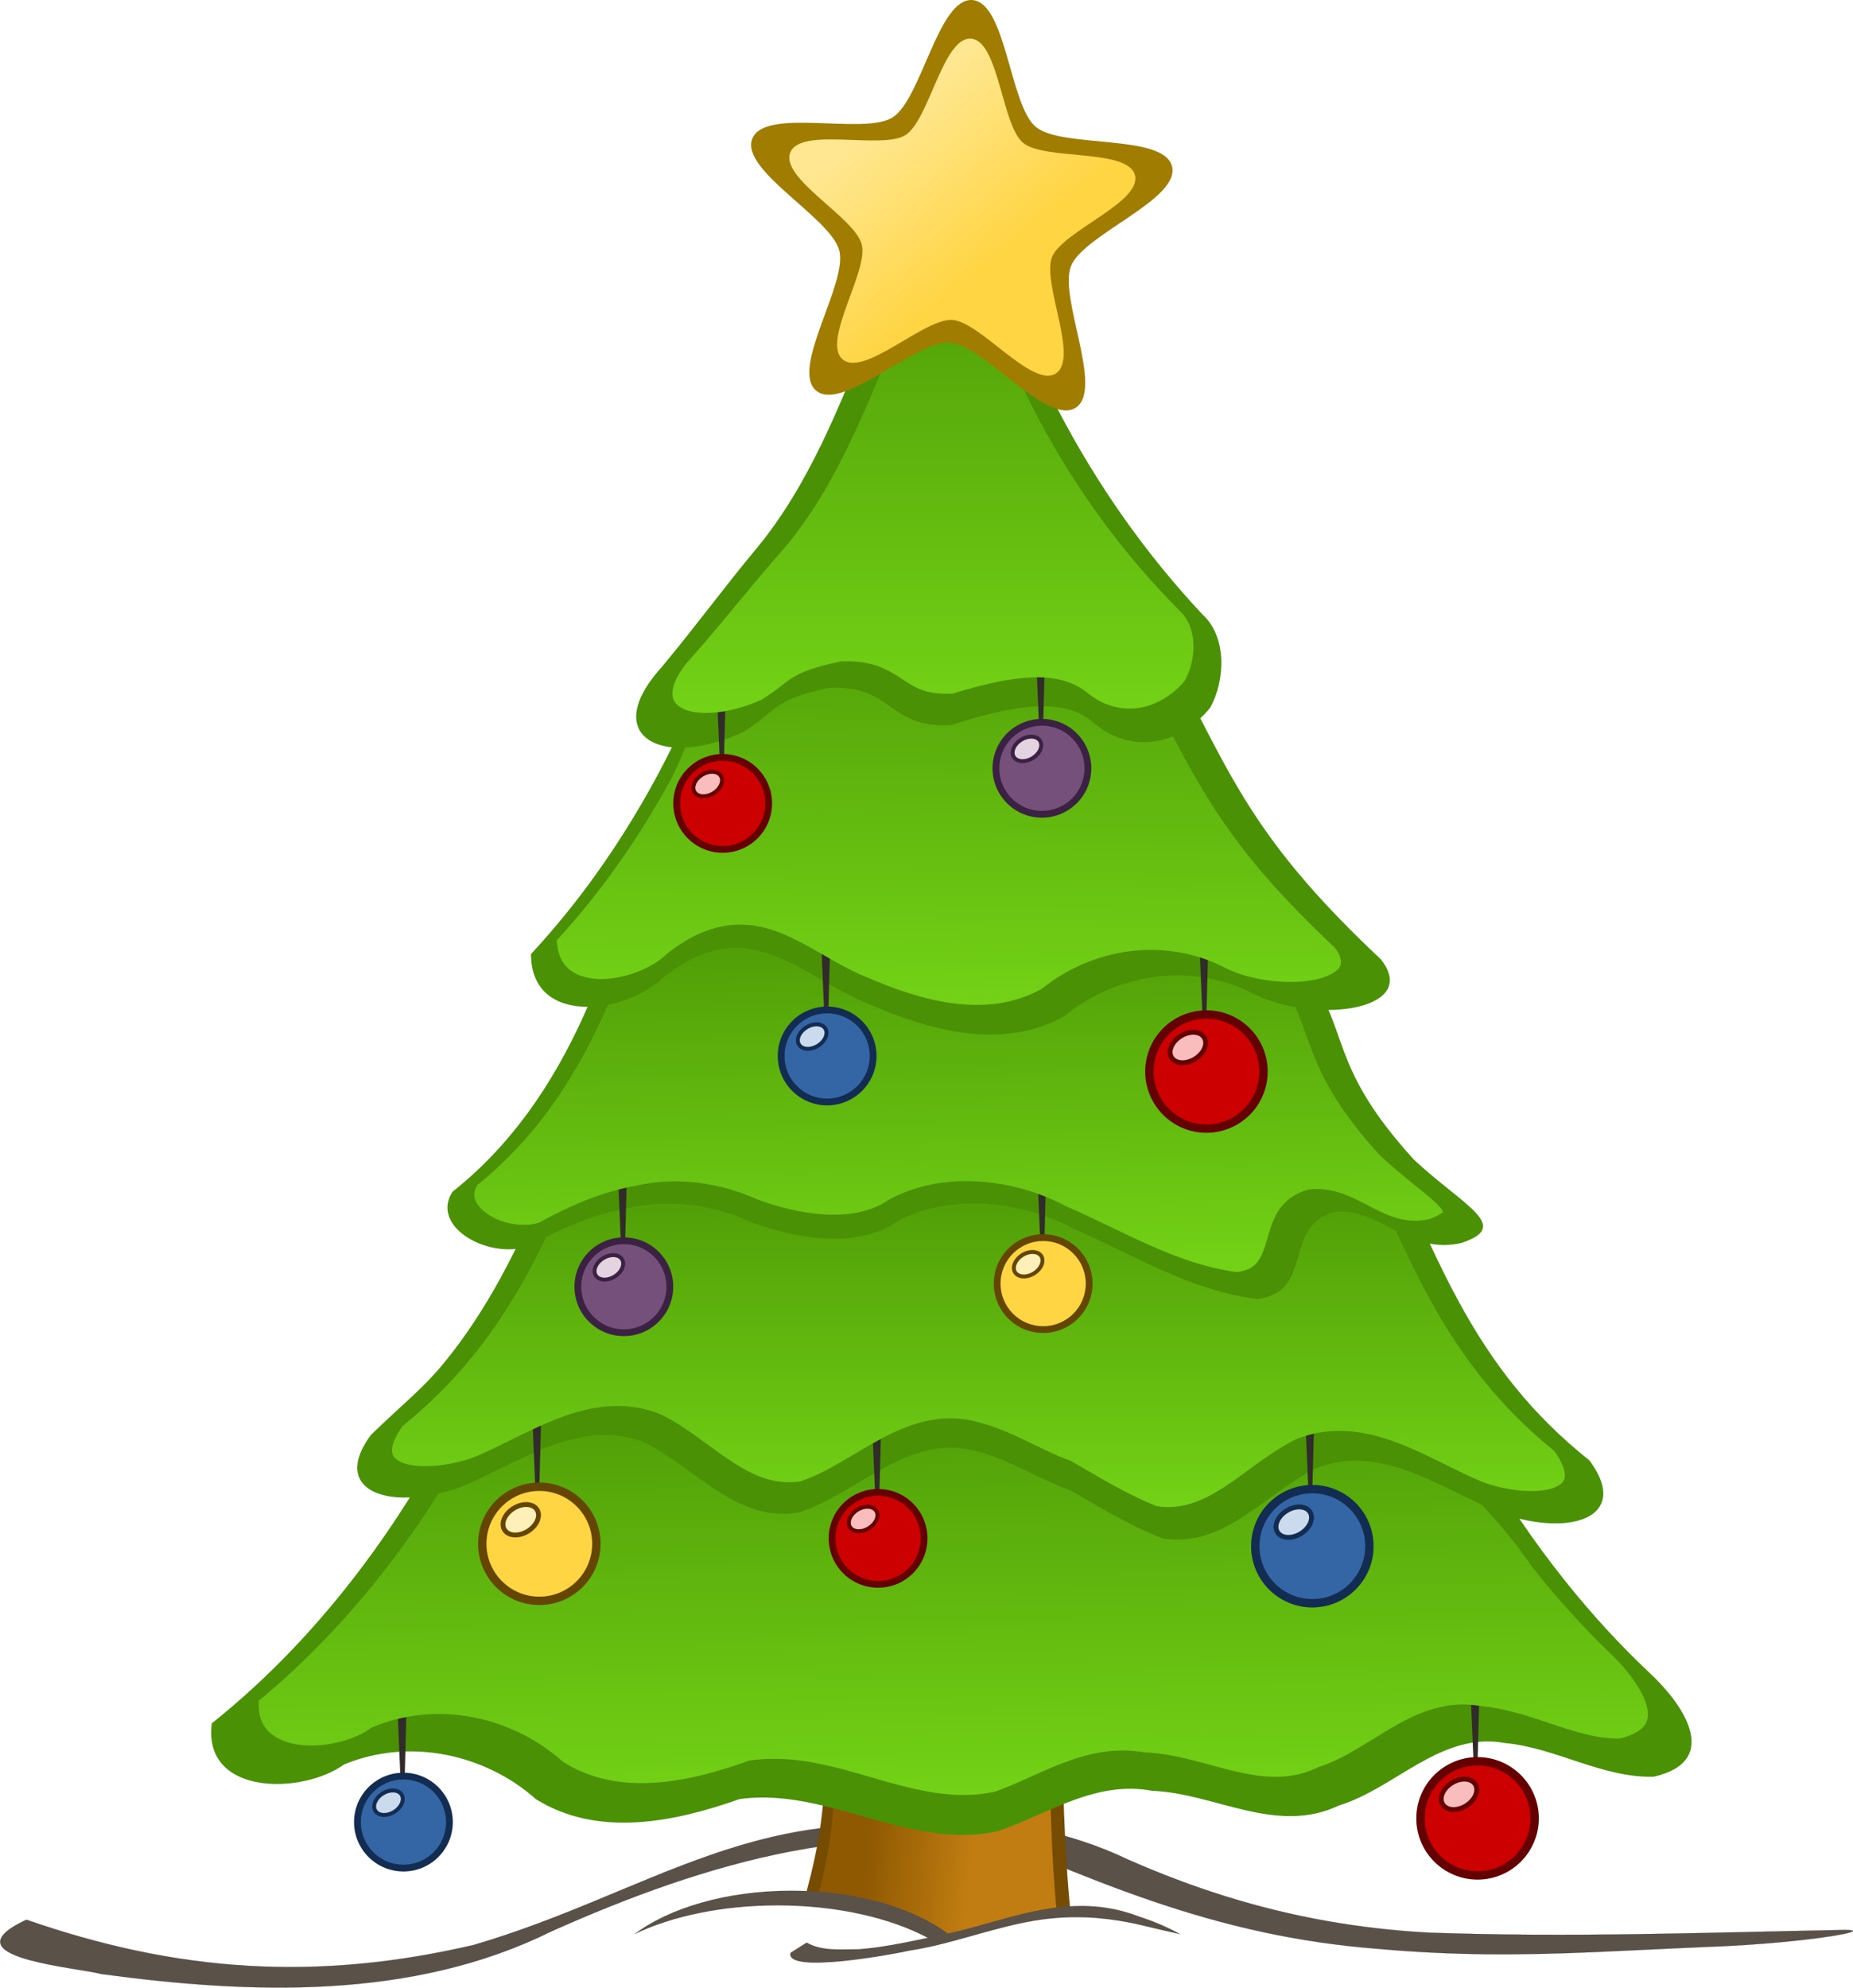 <?xml version="1.0" encoding="UTF-8" standalone="no"?>
<!-- Created with Inkscape (http://www.inkscape.org/) -->
<svg
    xmlns:inkscape="http://www.inkscape.org/namespaces/inkscape"
    xmlns:rdf="http://www.w3.org/1999/02/22-rdf-syntax-ns#"
    xmlns="http://www.w3.org/2000/svg"
    xmlns:sodipodi="http://sodipodi.sourceforge.net/DTD/sodipodi-0.dtd"
    xmlns:cc="http://creativecommons.org/ns#"
    xmlns:xlink="http://www.w3.org/1999/xlink"
    xmlns:dc="http://purl.org/dc/elements/1.1/"
    xmlns:svg="http://www.w3.org/2000/svg"
    xmlns:ns1="http://sozi.baierouge.fr"
    id="svg2"
    inkscape:export-ydpi="20.0763"
    inkscape:export-filename="D:\Cliparts\sapin_01_xmas.png"
    viewBox="0 0 572.55 614.16"
    inkscape:export-xdpi="20.0763"
    version="1.1"
    inkscape:version="0.47 r22583"
    sodipodi:docname="sapin_01_xmas.svg"
  >
  <title
      id="title3441"
    >Sapin (01) - Xmas</title
  >
  <sodipodi:namedview
      id="base"
      bordercolor="#666666"
      inkscape:pageshadow="2"
      inkscape:window-y="-4"
      pagecolor="#ffffff"
      inkscape:window-height="977"
      inkscape:window-maximized="1"
      inkscape:zoom="1.2081602"
      inkscape:window-x="-4"
      showgrid="false"
      borderopacity="1.0"
      inkscape:current-layer="layer1"
      inkscape:cx="286.27533"
      inkscape:cy="307.07849"
      inkscape:snap-global="false"
      inkscape:showpageshadow="false"
      inkscape:window-width="1280"
      inkscape:pageopacity="0.0"
      inkscape:document-units="px"
  />
  <defs
      id="defs4"
    >
    <linearGradient
        id="linearGradient10022"
      >
      <stop
          id="stop10024"
          style="stop-color:#4e9a06"
          offset="0"
      />
      <stop
          id="stop10026"
          style="stop-color:#73d216"
          offset="1"
      />
    </linearGradient
    >
    <linearGradient
        id="linearGradient6688"
        y2="-103.64"
        gradientUnits="userSpaceOnUse"
        x2="84.474"
        gradientTransform="matrix(.524 .302 -.302 .524 188.6 91.779)"
        y1="-70.642"
        x1="170.6"
        inkscape:collect="always"
      >
      <stop
          id="stop6301"
          style="stop-color:#ffd543"
          offset="0"
      />
      <stop
          id="stop6303"
          style="stop-color:#ffe791"
          offset="1"
      />
    </linearGradient
    >
    <linearGradient
        id="linearGradient6694"
        y2="236.63"
        xlink:href="#linearGradient10022"
        gradientUnits="userSpaceOnUse"
        x2="281.59"
        gradientTransform="matrix(.989 0 0 .935 .123 26.063)"
        y1="77.39"
        x1="281.59"
        inkscape:collect="always"
    />
    <linearGradient
        id="linearGradient6711"
        y2="337.65"
        xlink:href="#linearGradient10022"
        gradientUnits="userSpaceOnUse"
        x2="283.4"
        y1="205.98"
        x1="285.07"
        inkscape:collect="always"
    />
    <linearGradient
        id="linearGradient6727"
        y2="420.19"
        xlink:href="#linearGradient10022"
        gradientUnits="userSpaceOnUse"
        x2="286.44"
        y1="309.82"
        x1="284.39"
        inkscape:collect="always"
    />
    <linearGradient
        id="linearGradient6742"
        y2="493.7"
        xlink:href="#linearGradient10022"
        gradientUnits="userSpaceOnUse"
        x2="292.53"
        gradientTransform="matrix(1 0 0 .991 0 3.456)"
        y1="389.45"
        x1="292.54"
        inkscape:collect="always"
    />
    <linearGradient
        id="linearGradient6765"
        y2="581.74"
        xlink:href="#linearGradient10022"
        gradientUnits="userSpaceOnUse"
        x2="284.77"
        y1="453.04"
        x1="283.03"
        inkscape:collect="always"
    />
    <linearGradient
        id="linearGradient6783"
        y2="603.63"
        gradientUnits="userSpaceOnUse"
        x2="290.29"
        y1="600.69"
        x1="258.1"
        inkscape:collect="always"
      >
      <stop
          id="stop10066"
          style="stop-color:#8f5902"
          offset="0"
      />
      <stop
          id="stop10068"
          style="stop-color:#c17d11"
          offset="1"
      />
    </linearGradient
    >
  </defs
  >
  <g
      id="layer1"
      inkscape:label="Calque 1"
      inkscape:groupmode="layer"
      transform="translate(9.797 -27.143)"
    >
    <g
        id="g2975"
      >
      <path
          id="path8284"
          sodipodi:nodetypes="cccccccccccc"
          style="stroke-linejoin:round;stroke:#000000;stroke-linecap:square;stroke-width:.033;fill:#5a5148"
          d="m-1.634 620.28c11.293 3.917 22.509 7.121 33.804 9.52 11.462 2.435 23.004 4.041 34.789 4.724 11.424 0.662 23.075 0.457 35.101-0.703 11.183-1.079 22.689-2.982 34.637-5.781 13.256-3.897 25.307-8.62 36.847-13.372 12.45-5.127 24.307-10.286 36.441-14.476 12.146-4.194 24.571-7.418 38.148-8.664 10.178-1.529 20.528-2.404 30.85-2.389 10.355 0.015 20.681 0.925 30.776 2.967 10.07 2.038 19.909 5.202 29.319 9.73 9.767 4.282 19.642 8.035 29.782 11.197 9.993 3.116 20.243 5.658 30.9 7.564 10.124 1.811 20.615 3.05 31.602 3.663 10.846 0.388 21.575 0.584 32.244 0.647 10.791 0.064 21.522-0.009 32.251-0.159 10.73-0.149 21.458-0.375 32.245-0.617 10.672-0.239 21.402-0.495 32.245-0.708 7.053 0.076-2.5 2.162-19.363 3.748-7.088 0.667-15.468 1.245-24.449 1.549-11.863 0.502-22.837 1.103-33.591 1.557-11.193 0.472-22.147 0.785-33.616 0.659-10.56-0.116-21.556-0.605-33.575-1.682-12.472-0.974-24.118-2.743-35.247-5.138-11.9-2.561-23.208-5.836-34.303-9.617-11.181-3.811-22.144-8.135-33.277-12.76-12.754-3.939-25.727-5.835-38.749-6.134-13.051-0.299-26.152 1.006-39.131 3.468-12.828 2.433-25.537 5.996-37.963 10.257-12.527 4.295-24.766 9.299-36.548 14.569-10.726 5.308-21.889 9.175-33.322 11.891-11.471 2.725-23.213 4.293-35.059 4.997-11.766 0.699-23.633 0.547-35.436-0.168-11.877-0.72-23.689-2.01-35.267-3.577-3.487-0.962-14.1-2.122-21.982-4.254-9.123-2.468-14.586-6.238-1.101-12.51"
      />
      <path
          id="path9864"
          style="fill:#764c02"
          d="m296.53 545.59c-17.378-0.11-40.543 8.003-51.25 17.719 0.188 21.763-2.056 34-5.938 48.562 17.982 0.734 33.744 5.753 43.719 13.156 12.606-2.726 24.791-7.702 37.781-8.438-1.907-19.639-2.131-38.238-2.625-57.125-0.633-9.872-9.798-13.8-21.688-13.875z"
      />
      <path
          id="path9864-9"
          style="fill:url(#linearGradient6783)"
          d="m294.65 553.6c-15.774-0.1-36.803 7.264-46.522 16.084 0.171 19.755-1.867 30.863-5.39 44.082 16.323 0.666 30.631 5.222 39.685 11.942 11.443-2.474 22.504-6.991 34.296-7.659-1.731-17.827-1.935-34.71-2.383-51.855-0.574-8.961-8.894-12.527-19.687-12.595z"
      />
      <path
          id="path9614-16"
          style="fill:#4a9106"
          d="m281.99 97.229c-0.726-0.018-1.462 0.035-2.25 0.125-7.682 1.299-13.525 14.134-20.469 31.25-4.354 10.732-9.15 23.152-15.094 35.438-5.55 11.473-12.122 22.831-20.281 32.625-5.36 6.444-9.965 12.364-14.594 18.281-4.629 5.917-9.265 11.838-14.625 18.281-10.897 12.064-9.526 20.469-1.938 23.594 1.473 0.607 3.164 1.023 5.062 1.219-1.756 3.521-3.551 7.021-5.438 10.469-5.274 9.638-11.082 18.985-17.406 27.906-6.352 8.96-13.234 17.481-20.688 25.5 0.023 11.468 7.649 16.036 16.625 16.281 0.291 0.008 0.582 0.001 0.875 0-0.486 1.108-0.964 2.211-1.469 3.312-4.661 10.179-10.158 20.095-16.938 29.375-6.466 8.852-14.106 17.146-23.375 24.5-6.203 9.781 7.727 18.83 19.531 17.656-1.481 2.955-2.978 5.894-4.562 8.781-5.01 9.132-10.638 17.941-17.531 26.375-6.296 7.703-11.599 11.699-22.531 22.188-7.578 10.166-4.419 16.616 3.844 18.719 2.332 0.594 5.077 0.832 8.094 0.719-4.744 7.536-9.786 14.887-15.156 22-6.683 8.852-13.862 17.344-21.531 25.344-7.669 8-15.827 15.508-24.5 22.438-1.489 11.444 5.827 16.976 15.094 18.375 8.806 1.329 19.376-1.076 25.75-5.656 9.952-4.134 20.775-5.004 31.125-3.062 10.346 1.941 20.218 6.691 28.188 13.781 9.641 5.999 20.384 7.756 31.219 7.125 10.804-0.629 21.699-3.631 31.656-7.156 9.136-1.267 18.005 0.098 26.812 2.25 8.743 2.136 17.417 5.057 26.188 6.938 8.794 1.885 17.7 2.726 26.875 0.719 7.758-2.666 15.305-6.63 23.125-9.5 7.767-2.85 15.803-4.62 24.531-2.969 9.71 0.376 19.254 3.811 28.812 6 9.598 2.198 19.21 3.139 28.906-1.469 8.752-2.687 16.57-8.374 24.688-12.969 8.194-4.638 16.693-8.164 26.656-6.312 7.837 0.724 15.316 3.415 22.812 5.875 7.554 2.478 15.126 4.722 23.062 4.531 10.785-2.464 13.083-8.277 11.062-14.875-1.76-5.746-6.791-12.089-12.406-17.312-9.313-8.777-17.955-18.252-25.938-28.25-4.98-6.237-9.712-12.673-14.188-19.281 6.858 1.675 13.106 1.869 17.75 0.688 8.263-2.103 11.453-8.552 3.875-18.719-8.896-7.095-16.267-14.484-22.562-22.188-6.893-8.434-12.521-17.243-17.531-26.375-3.284-5.985-6.285-12.133-9.219-18.406 2.959 0.567 6.166 0.608 9.719-0.188 15.73-5.229 1.072-11.184-14.594-25.719-13.413-14.745-18.289-24.646-21.531-33.156-1.751-4.596-3.013-8.807-4.906-13.125 0.928-0.008 1.824-0.037 2.719-0.094 12.215-0.775 20.887-6.107 13.531-15.5-9.263-8.712-16.697-16.402-22.938-23.594-8.062-9.29-14.131-17.749-19.5-26.5-4.692-7.648-8.874-15.589-13.406-24.438 1.055-0.992 2.075-2.073 3.031-3.25 4.787-8.581 5.168-21.954-2.312-28.781-8.9-9.487-17.062-19.548-24.469-30.062-7.463-10.593-14.177-21.659-20.156-33.094-5.992-11.46-11.217-23.305-15.75-35.406-4.341-9.017-8.541-20.976-19.438-21.25z"
      />
      <g
          id="g2968"
        >
        <path
            id="path4765-8"
            sodipodi:nodetypes="ccccc"
            style="block-progression:tb;text-indent:0;color:#000000;text-transform:none;fill:#312c29"
            d="m447.29 551.06-2.65 0.077 0.848 20.081 1.275-0.077 0.527-20.081z"
        />
        <path
            id="path4719-9"
            style="fill:#640000"
            d="m465.67 588.96c0 10.452-8.473 18.925-18.925 18.925s-18.925-8.473-18.925-18.925 8.473-18.925 18.925-18.925 18.925 8.473 18.925 18.925z"
        />
        <path
            id="path4719-7-4"
            style="fill:#cc0001"
            d="m463.08 588.96c0 9.02-7.312 16.332-16.332 16.332-9.02 0-16.332-7.312-16.332-16.332 0-9.02 7.312-16.332 16.332-16.332 9.02 0 16.332 7.312 16.332 16.332z"
        />
        <path
            id="path5543-4-8"
            style="fill:#fabdbd"
            d="m443.17 585.07c-2.787 1.7-6.012 1.486-7.204-0.479-1.192-1.964 0.101-4.935 2.887-6.635s6.012-1.486 7.204 0.479c1.192 1.964-0.101 4.935-2.887 6.635z"
        />
        <path
            id="path5543-2"
            style="block-progression:tb;text-indent:0;color:#000000;text-transform:none;fill:#640000"
            d="m446.69 578.06c-0.745-1.228-2.105-1.867-3.587-1.965-1.483-0.099-3.123 0.319-4.638 1.244-1.515 0.924-2.639 2.193-3.233 3.559-0.594 1.366-0.653 2.87 0.092 4.098 0.745 1.228 2.113 1.881 3.596 1.979s3.123-0.319 4.638-1.244c1.515-0.924 2.639-2.193 3.233-3.559 0.594-1.366 0.645-2.884-0.1-4.112zm-1.28 0.781c0.447 0.736 0.452 1.701 0.001 2.737-0.451 1.036-1.361 2.095-2.632 2.871-1.271 0.776-2.642 1.108-3.767 1.033s-1.963-0.532-2.41-1.268c-0.447-0.736-0.458-1.679-0.007-2.715 0.451-1.036 1.375-2.104 2.646-2.88 1.271-0.776 2.628-1.099 3.753-1.025s1.968 0.509 2.415 1.246z"
        />
      </g
      >
      <g
          id="g5777"
          transform="translate(-227.31 66.726)"
        >
        <path
            id="path4765-8-1-7-2-6"
            sodipodi:nodetypes="ccccc"
            style="block-progression:tb;text-indent:0;color:#000000;text-transform:none;fill:#312c29"
            d="m343.07 490.25-2.65 0.077 0.848 20.081 1.275-0.077 0.527-20.081z"
        />
        <g
            id="g5734-8"
            transform="translate(15.765 11.549)"
          >
          <path
              id="path4719-9-5-5-2-5"
              style="fill:#132c51"
              d="m341.66 511.84c0 8.427-6.832 15.259-15.259 15.259-8.427 0-15.259-6.832-15.259-15.259 0-8.427 6.832-15.259 15.259-15.259 8.427 0 15.259 6.832 15.259 15.259z"
          />
          <path
              id="path4719-7-4-5-2-3-7"
              style="fill:#3466a5"
              d="m339.57 511.84c0 7.273-5.896 13.168-13.168 13.168-7.273 0-13.168-5.896-13.168-13.168 0-7.273 5.896-13.168 13.168-13.168 7.273 0 13.168 5.896 13.168 13.168z"
          />
          <path
              id="path5543-4-8-7-6-2-6"
              style="fill:#cbdbed"
              d="m323.52 508.7c-2.247 1.371-4.847 1.198-5.808-0.386-0.961-1.584 0.081-3.979 2.328-5.35s4.847-1.198 5.808 0.386c0.961 1.584-0.081 3.979-2.328 5.35z"
          />
          <path
              id="path5543-2-1-1-1-1"
              style="block-progression:tb;text-indent:0;color:#000000;text-transform:none;fill:#132c51"
              d="m326.36 503.05c-0.601-0.99-1.697-1.505-2.892-1.585s-2.518 0.258-3.74 1.003c-1.222 0.745-2.128 1.768-2.607 2.869-0.479 1.101-0.527 2.314 0.074 3.304 0.601 0.99 1.704 1.516 2.899 1.596 1.195 0.079 2.518-0.258 3.74-1.003 1.222-0.745 2.128-1.768 2.607-2.869 0.479-1.101 0.52-2.325-0.081-3.315zm-1.032 0.63c0.36 0.593 0.365 1.372 0.001 2.207-0.363 0.835-1.097 1.69-2.123 2.315-1.025 0.625-2.13 0.893-3.037 0.833-0.907-0.06-1.583-0.429-1.943-1.022-0.36-0.593-0.369-1.354-0.006-2.189 0.363-0.835 1.108-1.696 2.134-2.322 1.025-0.625 2.119-0.886 3.026-0.826 0.907 0.06 1.587 0.411 1.947 1.004z"
          />
        </g
        >
      </g
      >
      <path
          id="path9191"
          sodipodi:nodetypes="ccscccccccccccc"
          style="fill:#5a5148"
          d="m234.77 611.3c-20.091 0-37.849 5.323-48.625 13.5 11.482-5.542 27.093-8.938 44.312-8.938 18.274 0 34.745 3.844 46.375 10-7.275 1.558-13.925 2.926-21.219 3.531-5.391-0.053-11.274 0.718-16.156-2.062l-5 3.156c-1.864 6.811 32.807 0.288 36.781-0.656 7.323-1.087 14.417-3.201 21.531-5.188 11.355-3.08 21.274-5.96 36.094-4.906 10.691 0.979 13.748 2.352 26.031 5.031-4.159-2.378-8.642-4.158-13.188-5.656-6.217-2.354-12.865-3.344-19.5-3.062-13.507 0.445-26.107 5.679-39.156 8.5-10.814-8.026-28.405-13.25-48.281-13.25z"
      />
      <path
          id="path10054"
          style="fill:url(#linearGradient6765)"
          d="m176.28 470.5c-5.554 0.126-11.029 1.539-16.406 3.562-9.45 3.556-18.607 8.973-27.5 12.594-2.266 0.8-4.52 1.472-6.688 1.969-3.994 6.287-8.187 12.428-12.625 18.406-6.231 8.394-12.932 16.445-20.062 24.062-7.136 7.624-14.716 14.818-22.781 21.469-0.329 4.18 0.67 6.985 2.5 9.062 1.98 2.249 5.107 3.759 8.906 4.438 7.599 1.358 17.575-0.913 22.938-4.844 0.174-0.136 0.362-0.251 0.562-0.344 9.948-4.215 20.741-5.123 31.031-3.188 10.28 1.934 20.059 6.705 28.031 13.812 0.012 0.008 0.019 0.024 0.031 0.031 8.672 5.492 18.483 7.074 28.469 6.406 9.707-0.649 19.576-3.426 28.781-6.75 0.183-0.06 0.371-0.102 0.562-0.125 13.789-1.95 26.659 2.134 39.094 5.719 12.392 3.573 24.31 6.626 36.531 3.938 7.198-2.549 14.529-6.538 22.375-9.375 7.371-2.665 15.197-4.314 23.812-2.75v-0.031c9.867 0.39 19.153 3.812 28.031 5.875 8.878 2.063 17.106 2.851 25.5-1.219 0.121-0.061 0.246-0.113 0.375-0.156 7.72-2.418 15.074-7.826 23.031-12.406 7.89-4.542 16.676-8.261 26.938-6.406 0.087 0.016 0.163 0.015 0.25 0.031 7.537 0.749 14.531 3.119 21.281 5.375 7.303 2.441 14.319 4.745 21.406 4.656 4.201-1.022 6.52-2.522 7.625-4.031 1.129-1.542 1.365-3.266 0.844-5.656-1.043-4.781-5.78-11.342-11.281-16.562-0.011-0.01-0.021-0.021-0.031-0.031-8.77-8.433-16.912-17.496-24.438-27.062-5.21-7.784-10.48-13.546-15.188-18.844-7.122-3.335-14.406-7.283-21.875-10.094-9.559-3.597-19.385-5.289-29.5-1.219-7.696 3.769-14.756 9.929-22.25 14.781-7.572 4.902-15.587 8.469-25.156 6.875-10.004-3.885-19.115-9.483-28.344-14.812-9.825-3.448-19.192-9.694-29.188-12.156-10.521-2.909-19.736 0.46-28.625 5.25-8.795 4.739-17.272 10.868-26.438 13.75-9.569 1.594-17.616-1.973-25.188-6.875-7.494-4.852-14.522-11.013-22.219-14.781-4.425-1.781-8.806-2.442-13.125-2.344z"
      />
      <g
          id="g2939"
        >
        <path
            id="path4765-8-1"
            sodipodi:nodetypes="ccccc"
            style="block-progression:tb;text-indent:0;color:#000000;text-transform:none;fill:#312c29"
            d="m157.39 466.22-2.65 0.077 0.848 20.081 1.275-0.077 0.527-20.081z"
        />
        <path
            id="path4719-9-5"
            style="fill:#644600"
            d="m175.77 504.13c0 10.452-8.473 18.925-18.925 18.925s-18.925-8.473-18.925-18.925 8.473-18.925 18.925-18.925 18.925 8.473 18.925 18.925z"
        />
        <path
            id="path4719-7-4-5"
            style="fill:#ffd543"
            d="m173.18 504.13c0 9.02-7.312 16.332-16.332 16.332-9.02 0-16.332-7.312-16.332-16.332 0-9.02 7.312-16.332 16.332-16.332 9.02 0 16.332 7.312 16.332 16.332z"
        />
        <path
            id="path5543-4-8-7"
            style="fill:#fff0b9"
            d="m153.27 500.23c-2.787 1.7-6.012 1.486-7.204-0.479-1.192-1.964 0.101-4.935 2.887-6.635s6.012-1.486 7.204 0.479c1.192 1.964-0.101 4.935-2.887 6.635z"
        />
        <path
            id="path5543-2-1"
            style="block-progression:tb;text-indent:0;color:#000000;text-transform:none;fill:#644600"
            d="m156.79 493.23c-0.745-1.228-2.105-1.867-3.587-1.965-1.483-0.099-3.123 0.319-4.638 1.244-1.515 0.924-2.639 2.193-3.233 3.559-0.594 1.366-0.653 2.87 0.092 4.098 0.745 1.228 2.113 1.881 3.596 1.979s3.123-0.319 4.638-1.244c1.515-0.924 2.639-2.193 3.233-3.559 0.594-1.366 0.645-2.884-0.1-4.112zm-1.28 0.781c0.447 0.736 0.452 1.701 0.001 2.737-0.451 1.036-1.361 2.095-2.632 2.871-1.271 0.776-2.642 1.108-3.767 1.033s-1.963-0.532-2.41-1.268c-0.447-0.736-0.458-1.679-0.007-2.715 0.451-1.036 1.375-2.104 2.646-2.88 1.271-0.776 2.628-1.099 3.753-1.025s1.968 0.509 2.415 1.246z"
        />
      </g
      >
      <g
          id="g5809"
          transform="translate(-64.884 -9.391)"
        >
        <path
            id="path4765-8-1-7-2"
            sodipodi:nodetypes="ccccc"
            style="block-progression:tb;text-indent:0;color:#000000;text-transform:none;fill:#312c29"
            d="m327.31 478.7-2.65 0.077 0.848 20.081 1.275-0.077 0.527-20.081z"
        />
        <path
            id="path4719-9-5-5-2"
            style="fill:#640000"
            d="m341.66 511.84c0 8.427-6.832 15.259-15.259 15.259-8.427 0-15.259-6.832-15.259-15.259 0-8.427 6.832-15.259 15.259-15.259 8.427 0 15.259 6.832 15.259 15.259z"
        />
        <path
            id="path4719-7-4-5-2-3"
            style="fill:#cc0001"
            d="m339.57 511.84c0 7.273-5.896 13.168-13.168 13.168-7.273 0-13.168-5.896-13.168-13.168 0-7.273 5.896-13.168 13.168-13.168 7.273 0 13.168 5.896 13.168 13.168z"
        />
        <path
            id="path5543-4-8-7-6-2"
            style="fill:#fabdbd"
            d="m323.52 508.7c-2.247 1.371-4.847 1.198-5.808-0.386-0.961-1.584 0.081-3.979 2.328-5.35s4.847-1.198 5.808 0.386c0.961 1.584-0.081 3.979-2.328 5.35z"
        />
        <path
            id="path5543-2-1-1-1"
            style="block-progression:tb;text-indent:0;color:#000000;text-transform:none;fill:#640000"
            d="m326.36 503.05c-0.601-0.99-1.697-1.505-2.892-1.585s-2.518 0.258-3.74 1.003c-1.222 0.745-2.128 1.768-2.607 2.869-0.479 1.101-0.527 2.314 0.074 3.304 0.601 0.99 1.704 1.516 2.899 1.596 1.195 0.079 2.518-0.258 3.74-1.003 1.222-0.745 2.128-1.768 2.607-2.869 0.479-1.101 0.52-2.325-0.081-3.315zm-1.032 0.63c0.36 0.593 0.365 1.372 0.001 2.207-0.363 0.835-1.097 1.69-2.123 2.315-1.025 0.625-2.13 0.893-3.037 0.833-0.907-0.06-1.583-0.429-1.943-1.022-0.36-0.593-0.369-1.354-0.006-2.189 0.363-0.835 1.108-1.696 2.134-2.322 1.025-0.625 2.119-0.886 3.026-0.826 0.907 0.06 1.587 0.411 1.947 1.004z"
        />
      </g
      >
      <path
          id="path4765-8-7-2"
          sodipodi:nodetypes="ccccc"
          style="block-progression:tb;text-indent:0;color:#000000;text-transform:none;fill:#312c29"
          d="m396.24 466.97-2.65 0.077 0.848 20.081 1.275-0.077 0.527-20.081z"
      />
      <g
          id="g2957"
        >
        <path
            id="path4719-9-3-5"
            style="fill:#132c51"
            d="m414.62 504.87c0 10.452-8.473 18.925-18.925 18.925s-18.925-8.473-18.925-18.925 8.473-18.925 18.925-18.925 18.925 8.473 18.925 18.925z"
        />
        <path
            id="path4719-7-4-8-0"
            style="fill:#3466a5"
            d="m412.03 504.87c0 9.02-7.312 16.332-16.332 16.332-9.02 0-16.332-7.312-16.332-16.332 0-9.02 7.312-16.332 16.332-16.332 9.02 0 16.332 7.312 16.332 16.332z"
        />
        <path
            id="path5543-4-8-4-8"
            style="fill:#cbdbed"
            d="m392.12 500.98c-2.787 1.7-6.012 1.486-7.204-0.479-1.192-1.964 0.101-4.935 2.887-6.635s6.012-1.486 7.204 0.479c1.192 1.964-0.101 4.935-2.887 6.635z"
        />
        <path
            id="path5543-2-2-6"
            style="block-progression:tb;text-indent:0;color:#000000;text-transform:none;fill:#132c51"
            d="m395.64 493.97c-0.745-1.228-2.105-1.867-3.587-1.965-1.483-0.099-3.123 0.319-4.638 1.244-1.515 0.924-2.639 2.193-3.233 3.559-0.594 1.366-0.653 2.87 0.092 4.098 0.745 1.228 2.113 1.881 3.596 1.979s3.123-0.319 4.638-1.244c1.515-0.924 2.639-2.193 3.233-3.559 0.594-1.366 0.645-2.884-0.1-4.112zm-1.28 0.781c0.447 0.736 0.452 1.701 0.001 2.737-0.451 1.036-1.361 2.095-2.632 2.871-1.271 0.776-2.642 1.108-3.767 1.033s-1.963-0.532-2.41-1.268c-0.447-0.736-0.458-1.679-0.007-2.715 0.451-1.036 1.375-2.104 2.646-2.88 1.271-0.776 2.628-1.099 3.753-1.025s1.968 0.509 2.415 1.246z"
        />
      </g
      >
      <path
          id="path10050"
          style="fill:url(#linearGradient6742)"
          d="m291.44 398.97c-8.324-0.069-16.564 1.582-23.75 5.406-6.472 4.484-14.383 5.84-22.406 5.438-7.885-0.395-15.88-2.483-22.812-5-11.352-5.298-24.993-7.376-37.812-4.5-9.242 1.623-17.742 4.981-25.625 8.969-2.027 4.143-4.103 8.249-6.344 12.281-4.785 8.61-10.186 16.968-16.75 25-6 7.342-12.984 14.413-21.344 21.188-2.646 3.648-3.379 6.332-3.25 7.781 0.132 1.482 0.728 2.325 2.656 3.281 3.83 1.901 12.825 2.039 22.562-1.375 0.02-0.008 0.042-0.023 0.062-0.031 8.189-3.362 17.093-8.656 26.656-12.25 9.587-3.603 20.198-5.435 31-1.062 0.085 0.039 0.168 0.08 0.25 0.125 8.092 3.986 14.983 10.105 21.906 14.594 6.847 4.44 13.348 7.218 21.125 6 7.912-2.578 15.88-8.259 24.594-12.969 8.792-4.752 18.822-8.45 30.125-5.344 0.033 0.009 0.061 0.022 0.094 0.031 10.493 2.624 19.544 8.717 28.312 11.812 0.228 0.083 0.448 0.188 0.656 0.312 8.775 5.096 17.239 10.26 26.25 13.844 7.748 1.192 14.211-1.573 21.031-6 6.915-4.489 13.813-10.608 21.906-14.594 0.082-0.045 0.165-0.086 0.25-0.125 10.802-4.372 21.413-2.541 31 1.062 9.563 3.594 18.467 8.888 26.656 12.25 0.02 0.008 0.042 0.023 0.062 0.031 9.739 3.414 18.733 3.27 22.562 1.375 1.928-0.954 2.524-1.772 2.656-3.25 0.129-1.444-0.604-4.132-3.25-7.781-8.37-6.784-15.34-13.862-21.344-21.219-6.567-8.046-11.964-16.406-16.75-25.031-3.942-7.106-7.463-14.413-10.875-21.844-6.162-3.128-11.937-6.627-19.062-5.781-16.033 4.293-5.952 24.794-23.812 26.906-10.478-1.354-19.959-4.74-29.094-8.781-9.334-4.129-18.31-8.948-27.625-12.938-7.884-4.251-17.35-7.059-26.906-7.688-1.189-0.078-2.373-0.115-3.562-0.125z"
      />
      <g
          id="g5809-0-9"
          transform="translate(-143.44 -87.131)"
        >
        <path
            id="path4765-8-1-7-2-2-0"
            sodipodi:nodetypes="ccccc"
            style="block-progression:tb;text-indent:0;color:#000000;text-transform:none;fill:#312c29"
            d="m327.31 478.7-2.65 0.077 0.848 20.081 1.275-0.077 0.527-20.081z"
        />
        <path
            id="path4719-9-5-5-2-4-0"
            style="fill:#3b2242"
            d="m341.66 511.84c0 8.427-6.832 15.259-15.259 15.259-8.427 0-15.259-6.832-15.259-15.259 0-8.427 6.832-15.259 15.259-15.259 8.427 0 15.259 6.832 15.259 15.259z"
        />
        <path
            id="path4719-7-4-5-2-3-8-6"
            style="fill:#75507b"
            d="m339.57 511.84c0 7.273-5.896 13.168-13.168 13.168-7.273 0-13.168-5.896-13.168-13.168 0-7.273 5.896-13.168 13.168-13.168 7.273 0 13.168 5.896 13.168 13.168z"
        />
        <path
            id="path5543-4-8-7-6-2-65-1"
            style="fill:#e4d4e2"
            d="m323.52 508.7c-2.247 1.371-4.847 1.198-5.808-0.386-0.961-1.584 0.081-3.979 2.328-5.35s4.847-1.198 5.808 0.386c0.961 1.584-0.081 3.979-2.328 5.35z"
        />
        <path
            id="path5543-2-1-1-1-0-3"
            style="block-progression:tb;text-indent:0;color:#000000;text-transform:none;fill:#3b2242"
            d="m326.36 503.05c-0.601-0.99-1.697-1.505-2.892-1.585s-2.518 0.258-3.74 1.003c-1.222 0.745-2.128 1.768-2.607 2.869-0.479 1.101-0.527 2.314 0.074 3.304 0.601 0.99 1.704 1.516 2.899 1.596 1.195 0.079 2.518-0.258 3.74-1.003 1.222-0.745 2.128-1.768 2.607-2.869 0.479-1.101 0.52-2.325-0.081-3.315zm-1.032 0.63c0.36 0.593 0.365 1.372 0.001 2.207-0.363 0.835-1.097 1.69-2.123 2.315-1.025 0.625-2.13 0.893-3.037 0.833-0.907-0.06-1.583-0.429-1.943-1.022-0.36-0.593-0.369-1.354-0.006-2.189 0.363-0.835 1.108-1.696 2.134-2.322 1.025-0.625 2.119-0.886 3.026-0.826 0.907 0.06 1.587 0.411 1.947 1.004z"
        />
      </g
      >
      <g
          id="g5809-6"
          transform="translate(-15.052 -86.93)"
        >
        <g
            id="g6787"
            transform="translate(1.171 -1.171)"
          >
          <path
              id="path4765-8-1-7-2-61"
              sodipodi:nodetypes="ccccc"
              style="block-progression:tb;text-indent:0;color:#000000;text-transform:none;fill:#312c29"
              d="m327.31 478.7-2.65 0.077 0.848 20.081 1.275-0.077 0.527-20.081z"
          />
          <path
              id="path4719-9-5-5-2-8"
              style="fill:#644600"
              d="m341.66 511.84c0 8.427-6.832 15.259-15.259 15.259-8.427 0-15.259-6.832-15.259-15.259 0-8.427 6.832-15.259 15.259-15.259 8.427 0 15.259 6.832 15.259 15.259z"
          />
          <path
              id="path4719-7-4-5-2-3-4"
              style="fill:#ffd543"
              d="m339.57 511.84c0 7.273-5.896 13.168-13.168 13.168-7.273 0-13.168-5.896-13.168-13.168 0-7.273 5.896-13.168 13.168-13.168 7.273 0 13.168 5.896 13.168 13.168z"
          />
          <path
              id="path5543-4-8-7-6-2-9"
              style="fill:#fff0b9"
              d="m323.52 508.7c-2.247 1.371-4.847 1.198-5.808-0.386-0.961-1.584 0.081-3.979 2.328-5.35s4.847-1.198 5.808 0.386c0.961 1.584-0.081 3.979-2.328 5.35z"
          />
          <path
              id="path5543-2-1-1-1-6"
              style="block-progression:tb;text-indent:0;color:#000000;text-transform:none;fill:#644600"
              d="m326.36 503.05c-0.601-0.99-1.697-1.505-2.892-1.585s-2.518 0.258-3.74 1.003c-1.222 0.745-2.128 1.768-2.607 2.869-0.479 1.101-0.527 2.314 0.074 3.304 0.601 0.99 1.704 1.516 2.899 1.596 1.195 0.079 2.518-0.258 3.74-1.003 1.222-0.745 2.128-1.768 2.607-2.869 0.479-1.101 0.52-2.325-0.081-3.315zm-1.032 0.63c0.36 0.593 0.365 1.372 0.001 2.207-0.363 0.835-1.097 1.69-2.123 2.315-1.025 0.625-2.13 0.893-3.037 0.833-0.907-0.06-1.583-0.429-1.943-1.022-0.36-0.593-0.369-1.354-0.006-2.189 0.363-0.835 1.108-1.696 2.134-2.322 1.025-0.625 2.119-0.886 3.026-0.826 0.907 0.06 1.587 0.411 1.947 1.004z"
          />
        </g
        >
      </g
      >
      <path
          id="path10038"
          style="fill:url(#linearGradient6727)"
          d="m218.19 320.06c-6.961-0.16-14.479 2.289-23.188 9.219-4.059 3.942-10.431 7.008-16.938 8.281-0.737 1.692-1.498 3.382-2.281 5.062-4.438 9.527-9.662 18.819-16.094 27.562-6.111 8.307-13.315 16.112-22 23.094-1.09 1.829-1.157 3.217-0.594 4.688 0.588 1.535 2.042 3.2 4.156 4.562 4.195 2.702 10.757 3.928 15.531 2.375 8.966-4.959 18.927-9.46 30.062-11.438 0.042-0.009 0.083-0.022 0.125-0.031 12.808-2.84 26.252-0.767 37.531 4.438v-0.031c6.298 2.287 13.481 4.126 20.438 4.531 7.356 0.429 14.46-0.743 20.062-4.625 0.091-0.057 0.185-0.109 0.281-0.156 8.326-4.431 17.862-5.985 27.281-5.406 9.549 0.587 18.979 3.365 26.906 7.594 0.081 0.043 0.169 0.082 0.25 0.125 8.784 3.778 17.151 8.18 25.688 11.969 8.6 3.816 17.372 7.01 26.969 8.312 3.436-0.468 5.131-1.56 6.375-3.125 1.287-1.619 2.103-4.004 2.906-6.781 0.803-2.777 1.616-5.91 3.438-8.844 1.822-2.934 4.835-5.528 9.281-6.719 0.134-0.03 0.27-0.051 0.406-0.062 7.713-0.915 13.784 2.722 19.406 5.594 5.596 2.858 10.688 5.091 17.656 3.562 3.104-1.075 4.185-2.163 4.25-2.188-0.011-0.021-0.012-0.038-0.062-0.156-0.142-0.334-0.568-1.007-1.312-1.812-2.978-3.222-10.378-8.336-18.031-15.438-0.054-0.05-0.106-0.102-0.156-0.156-5.852-6.433-10.067-11.979-13.219-16.906-4.923-7.697-7.256-13.862-9.219-19.375-1.182-3.321-2.213-6.369-3.625-9.469-4.804-0.847-9.548-2.313-13.594-4.438-9.38-4.723-19.778-6.24-29.875-4.906-10.063 1.329-19.817 5.498-27.875 12.094-9.631 5.423-20.113 6.528-30.531 5.25-10.368-1.271-20.668-4.896-30.062-9-11.191-4.557-20.779-12.236-31.125-15.594-2.983-0.968-6.055-1.583-9.219-1.656zm217.91 81.562c0.02 0.038 0.02-0.003 0.031-0.031 0.002-0.004-0.028 0.03-0.031 0.031z"
      />
      <g
          id="g2921"
        >
        <path
            id="path4765-8-7-4"
            sodipodi:nodetypes="ccccc"
            style="block-progression:tb;text-indent:0;color:#000000;text-transform:none;fill:#312c29"
            d="m363.52 320.32-2.65 0.077 0.848 20.081 1.275-0.077 0.527-20.081z"
        />
        <path
            id="path4719-9-3-9"
            style="fill:#640000"
            d="m381.9 358.22c0 10.452-8.473 18.925-18.925 18.925s-18.925-8.473-18.925-18.925 8.473-18.925 18.925-18.925 18.925 8.473 18.925 18.925z"
        />
        <path
            id="path4719-7-4-8-3"
            style="fill:#cc0001"
            d="m379.31 358.22c0 9.02-7.312 16.332-16.332 16.332-9.02 0-16.332-7.312-16.332-16.332 0-9.02 7.312-16.332 16.332-16.332 9.02 0 16.332 7.312 16.332 16.332z"
        />
        <path
            id="path5543-4-8-4-4"
            style="fill:#fabdbd"
            d="m359.4 354.33c-2.787 1.7-6.012 1.486-7.204-0.479-1.192-1.964 0.101-4.935 2.887-6.635s6.012-1.486 7.204 0.479c1.192 1.964-0.101 4.935-2.887 6.635z"
        />
        <path
            id="path5543-2-2-60"
            style="block-progression:tb;text-indent:0;color:#000000;text-transform:none;fill:#640000"
            d="m362.93 347.32c-0.745-1.228-2.105-1.867-3.587-1.965-1.483-0.099-3.123 0.319-4.638 1.244-1.515 0.924-2.639 2.193-3.233 3.559-0.594 1.366-0.653 2.87 0.092 4.098 0.745 1.228 2.113 1.881 3.596 1.979s3.123-0.319 4.638-1.244c1.515-0.924 2.639-2.193 3.233-3.559 0.594-1.366 0.645-2.884-0.1-4.112zm-1.28 0.781c0.447 0.736 0.452 1.701 0.001 2.737-0.451 1.036-1.361 2.095-2.632 2.871-1.271 0.776-2.642 1.108-3.767 1.033s-1.963-0.532-2.41-1.268c-0.447-0.736-0.458-1.679-0.007-2.715 0.451-1.036 1.375-2.104 2.646-2.88 1.271-0.776 2.628-1.099 3.753-1.025s1.968 0.509 2.415 1.246z"
        />
      </g
      >
      <g
          id="g6575"
          transform="translate(18.729 8.194)"
        >
        <path
            id="path4765-8-1-7-2-6-9"
            sodipodi:nodetypes="ccccc"
            style="block-progression:tb;text-indent:0;color:#000000;text-transform:none;fill:#312c29"
            d="m227.95 312.07-2.65 0.077 0.848 20.081 1.275-0.077 0.527-20.081z"
        />
        <g
            id="g5734-8-2"
            transform="translate(-99.356 -166.63)"
          >
          <path
              id="path4719-9-5-5-2-5-7"
              style="fill:#132c51"
              d="m341.66 511.84c0 8.427-6.832 15.259-15.259 15.259-8.427 0-15.259-6.832-15.259-15.259 0-8.427 6.832-15.259 15.259-15.259 8.427 0 15.259 6.832 15.259 15.259z"
          />
          <path
              id="path4719-7-4-5-2-3-7-9"
              style="fill:#3466a5"
              d="m339.57 511.84c0 7.273-5.896 13.168-13.168 13.168-7.273 0-13.168-5.896-13.168-13.168 0-7.273 5.896-13.168 13.168-13.168 7.273 0 13.168 5.896 13.168 13.168z"
          />
          <path
              id="path5543-4-8-7-6-2-6-5"
              style="fill:#cbdbed"
              d="m323.52 508.7c-2.247 1.371-4.847 1.198-5.808-0.386-0.961-1.584 0.081-3.979 2.328-5.35s4.847-1.198 5.808 0.386c0.961 1.584-0.081 3.979-2.328 5.35z"
          />
          <path
              id="path5543-2-1-1-1-1-4"
              style="block-progression:tb;text-indent:0;color:#000000;text-transform:none;fill:#132c51"
              d="m326.36 503.05c-0.601-0.99-1.697-1.505-2.892-1.585s-2.518 0.258-3.74 1.003c-1.222 0.745-2.128 1.768-2.607 2.869-0.479 1.101-0.527 2.314 0.074 3.304 0.601 0.99 1.704 1.516 2.899 1.596 1.195 0.079 2.518-0.258 3.74-1.003 1.222-0.745 2.128-1.768 2.607-2.869 0.479-1.101 0.52-2.325-0.081-3.315zm-1.032 0.63c0.36 0.593 0.365 1.372 0.001 2.207-0.363 0.835-1.097 1.69-2.123 2.315-1.025 0.625-2.13 0.893-3.037 0.833-0.907-0.06-1.583-0.429-1.943-1.022-0.36-0.593-0.369-1.354-0.006-2.189 0.363-0.835 1.108-1.696 2.134-2.322 1.025-0.625 2.119-0.886 3.026-0.826 0.907 0.06 1.587 0.411 1.947 1.004z"
          />
        </g
        >
      </g
      >
      <path
          id="path10042"
          style="fill:url(#linearGradient6711)"
          d="m247.91 239.62c-0.582 0.007-1.189 0.028-1.812 0.062-17.37 3.925-15.054 6.412-25.844 13.406-6.671 3.187-12.998 4.793-18.344 5.031-1.49 3.614-2.973 7.224-4.844 10.625-4.841 8.802-10.154 17.329-15.938 25.5-5.803 8.198-12.087 16.034-18.875 23.406 0.176 4.218 1.52 6.941 3.594 8.781 2.214 1.964 5.427 3.019 9.125 3.188 7.397 0.338 16.502-3.105 21.156-7.625 0.05-0.054 0.102-0.107 0.156-0.156 12.751-10.147 23.799-10.509 33.531-7.031 9.732 3.478 18.355 10.273 27.969 14.188 0.021-0 0.042-0 0.062 0 8.537 3.73 17.757 6.967 26.938 8.156 9.435 1.222 18.828 0.281 27.375-4.531 7.845-6.329 17.274-10.31 27.031-11.562 9.766-1.254 19.862 0.227 28.969 4.812 0.011 0.01 0.021 0.021 0.031 0.031 8.156 4.283 20.096 5.57 28.031 4 3.968-0.785 6.796-2.335 7.781-3.781 0.492-0.723 0.643-1.368 0.5-2.344-0.14-0.955-0.684-2.288-1.906-3.875-8.495-8-15.39-15.106-21.188-21.781-7.426-8.55-13.044-16.376-18.031-24.406-3.792-6.105-7.232-12.343-10.75-19.094-1.785 0.742-3.611 1.27-5.469 1.562-6.398 1.009-13.07-0.713-18.906-5.594-5.303-4.88-12.861-5.927-21.812-4.844-6.795 0.822-14.394 2.866-22.406 5.438-9.932 0.532-14.381-2.696-18.938-5.875-4.187-2.921-8.454-5.798-17.188-5.688z"
      />
      <g
          id="g5777-8-3"
          transform="translate(-27.448 -261.8)"
        >
        <g
            id="g6255"
            transform="translate(-2.577 2.933)"
          >
          <path
              id="path4765-8-1-7-2-6-9-1"
              sodipodi:nodetypes="ccccc"
              style="block-progression:tb;text-indent:0;color:#000000;text-transform:none;fill:#312c29"
              d="m343.07 490.25-2.65 0.077 0.848 20.081 1.275-0.077 0.527-20.081z"
          />
          <path
              id="path4719-9-5-5-2-5-7-3"
              style="fill:#3b2242"
              d="m357.42 523.39c0 8.427-6.832 15.259-15.259 15.259-8.427 0-15.259-6.832-15.259-15.259 0-8.427 6.832-15.259 15.259-15.259 8.427 0 15.259 6.832 15.259 15.259z"
          />
          <path
              id="path4719-7-4-5-2-3-7-9-3"
              style="fill:#75507b"
              d="m355.33 523.39c0 7.273-5.896 13.168-13.168 13.168-7.273 0-13.168-5.896-13.168-13.168 0-7.273 5.896-13.168 13.168-13.168 7.273 0 13.168 5.896 13.168 13.168z"
          />
          <path
              id="path5543-4-8-7-6-2-6-5-4"
              style="fill:#e4d4e2"
              d="m339.28 520.25c-2.247 1.371-4.847 1.198-5.808-0.386-0.961-1.584 0.081-3.979 2.328-5.35s4.847-1.198 5.808 0.386c0.961 1.584-0.081 3.979-2.328 5.35z"
          />
          <path
              id="path5543-2-1-1-1-1-4-1"
              style="block-progression:tb;text-indent:0;color:#000000;text-transform:none;fill:#3b2242"
              d="m342.12 514.6c-0.601-0.99-1.697-1.505-2.892-1.585s-2.518 0.258-3.74 1.003c-1.222 0.745-2.128 1.768-2.607 2.869-0.479 1.101-0.527 2.314 0.074 3.304 0.601 0.99 1.704 1.516 2.899 1.596 1.195 0.079 2.518-0.258 3.74-1.003s2.128-1.768 2.607-2.869c0.479-1.101 0.52-2.325-0.081-3.315zm-1.032 0.63c0.36 0.593 0.365 1.372 0.001 2.207-0.363 0.835-1.097 1.69-2.123 2.315-1.025 0.625-2.13 0.893-3.037 0.833-0.907-0.06-1.583-0.429-1.943-1.022-0.36-0.593-0.369-1.354-0.006-2.189 0.363-0.835 1.108-1.696 2.134-2.322 1.025-0.625 2.119-0.886 3.026-0.826 0.907 0.06 1.587 0.411 1.947 1.004z"
          />
        </g
        >
      </g
      >
      <g
          id="g5777-8-3-2"
          transform="translate(-119.86 -250.95)"
        >
        <g
            id="g6255-0"
            transform="translate(-8.799 2.933)"
          >
          <path
              id="path4765-8-1-7-2-6-9-1-9"
              sodipodi:nodetypes="ccccc"
              style="block-progression:tb;text-indent:0;color:#000000;text-transform:none;fill:#312c29"
              d="m343.07 490.25-2.65 0.077 0.848 20.081 1.275-0.077 0.527-20.081z"
          />
          <path
              id="path4719-9-5-5-2-5-7-3-7"
              style="fill:#640000"
              d="m357.42 523.39c0 8.427-6.832 15.259-15.259 15.259-8.427 0-15.259-6.832-15.259-15.259 0-8.427 6.832-15.259 15.259-15.259 8.427 0 15.259 6.832 15.259 15.259z"
          />
          <path
              id="path4719-7-4-5-2-3-7-9-3-3"
              style="fill:#cc0001"
              d="m355.33 523.39c0 7.273-5.896 13.168-13.168 13.168-7.273 0-13.168-5.896-13.168-13.168 0-7.273 5.896-13.168 13.168-13.168 7.273 0 13.168 5.896 13.168 13.168z"
          />
          <path
              id="path5543-4-8-7-6-2-6-5-4-7"
              style="fill:#fabdbd"
              d="m339.28 520.25c-2.247 1.371-4.847 1.198-5.808-0.386-0.961-1.584 0.081-3.979 2.328-5.35s4.847-1.198 5.808 0.386c0.961 1.584-0.081 3.979-2.328 5.35z"
          />
          <path
              id="path5543-2-1-1-1-1-4-1-2"
              style="block-progression:tb;text-indent:0;color:#000000;text-transform:none;fill:#640000"
              d="m342.12 514.6c-0.601-0.99-1.697-1.505-2.892-1.585s-2.518 0.258-3.74 1.003c-1.222 0.745-2.128 1.768-2.607 2.869-0.479 1.101-0.527 2.314 0.074 3.304 0.601 0.99 1.704 1.516 2.899 1.596 1.195 0.079 2.518-0.258 3.74-1.003s2.128-1.768 2.607-2.869c0.479-1.101 0.52-2.325-0.081-3.315zm-1.032 0.63c0.36 0.593 0.365 1.372 0.001 2.207-0.363 0.835-1.097 1.69-2.123 2.315-1.025 0.625-2.13 0.893-3.037 0.833-0.907-0.06-1.583-0.429-1.943-1.022-0.36-0.593-0.369-1.354-0.006-2.189 0.363-0.835 1.108-1.696 2.134-2.322 1.025-0.625 2.119-0.886 3.026-0.826 0.907 0.06 1.587 0.411 1.947 1.004z"
          />
        </g
        >
      </g
      >
      <path
          id="path10046"
          style="fill:url(#linearGradient6694)"
          d="m281.18 112.61c-2.798 0.448-5.897 3.494-9.094 8.969s-6.449 13.076-10.094 21.656c-3.766 8.866-7.966 18.772-13.131 28.53-4.832 9.13-10.508 18.132-17.463 26.032-4.885 5.558-9.115 10.671-13.358 15.798-4.22 5.099-8.454 10.213-13.36 15.796-0.02 0.021-0.041 0.042-0.062 0.062-4.328 4.534-6.225 8.332-6.562 10.938-0.337 2.605 0.488 4.105 2.562 5.375 4.138 2.532 13.99 2.472 24.906-2.438 4.651-2.873 6.475-4.83 9.375-6.688 2.935-1.88 6.71-3.343 14.75-5.062 0.102-0.029 0.207-0.05 0.312-0.062 9.64-0.511 14.623 2.556 18.75 5.281 4.104 2.71 7.39 5.055 15.812 4.656 8.402-2.539 16.359-4.549 23.469-4.969 7.175-0.424 13.633 0.807 18.438 4.938 0.007 0.006 0.024-0.006 0.031 0 0.022 0.019 0.04 0.043 0.062 0.062 9.64 7.556 21.546 5.448 29.625-3.812 1.908-3.305 3.005-7.62 2.812-11.688-0.196-4.124-1.639-7.877-4.531-10.375-0.033-0.041-0.064-0.082-0.094-0.125-8.129-8.2-15.579-16.882-22.359-25.96-6.882-9.214-13.075-18.836-18.592-28.78-5.565-10.03-10.442-20.387-14.642-30.979-0.021-0.052-0.042-0.104-0.062-0.156-2.138-4.218-4.168-8.873-6.844-12.188-2.683-3.322-5.67-5.31-10.656-4.812"
      />
      <g
          id="g6583"
        >
        <path
            id="path6269"
            style="fill:#a07d00"
            d="m322.54 153.14c-8.9 5.609-28.42-19.477-38.917-20.171-10.497-0.693-33.147 21.607-41.232 14.876-8.085-6.731 9.742-33.048 7.157-43.245-2.584-10.198-30.792-24.848-26.889-34.617 3.903-9.769 34.44-0.947 43.34-6.556s14.117-36.964 24.614-36.27c10.497 0.693 11.544 32.462 19.628 39.193 8.085 6.731 39.517 2.003 42.101 12.201 2.584 10.198-27.306 21.01-31.209 30.779-3.903 9.769 10.306 38.202 1.406 43.811z"
        />
        <path
            id="path6269-4"
            style="fill:url(#linearGradient6688)"
            d="m316.42 142.55c-7.309 4.606-23.339-15.995-31.96-16.565-8.621-0.57-27.222 17.744-33.861 12.216-6.639-5.528 8-27.14 5.878-35.514-2.122-8.375-25.288-20.406-22.082-28.429 3.206-8.023 28.284-0.778 35.593-5.384s11.593-30.356 20.214-29.786c8.621 0.57 9.48 26.659 16.12 32.187 6.639 5.528 32.453 1.645 34.575 10.02 2.122 8.375-22.425 17.254-25.63 25.277-3.206 8.023 8.464 31.373 1.155 35.979z"
        />
      </g
      >
    </g
    >
  </g
  >
</svg
>
